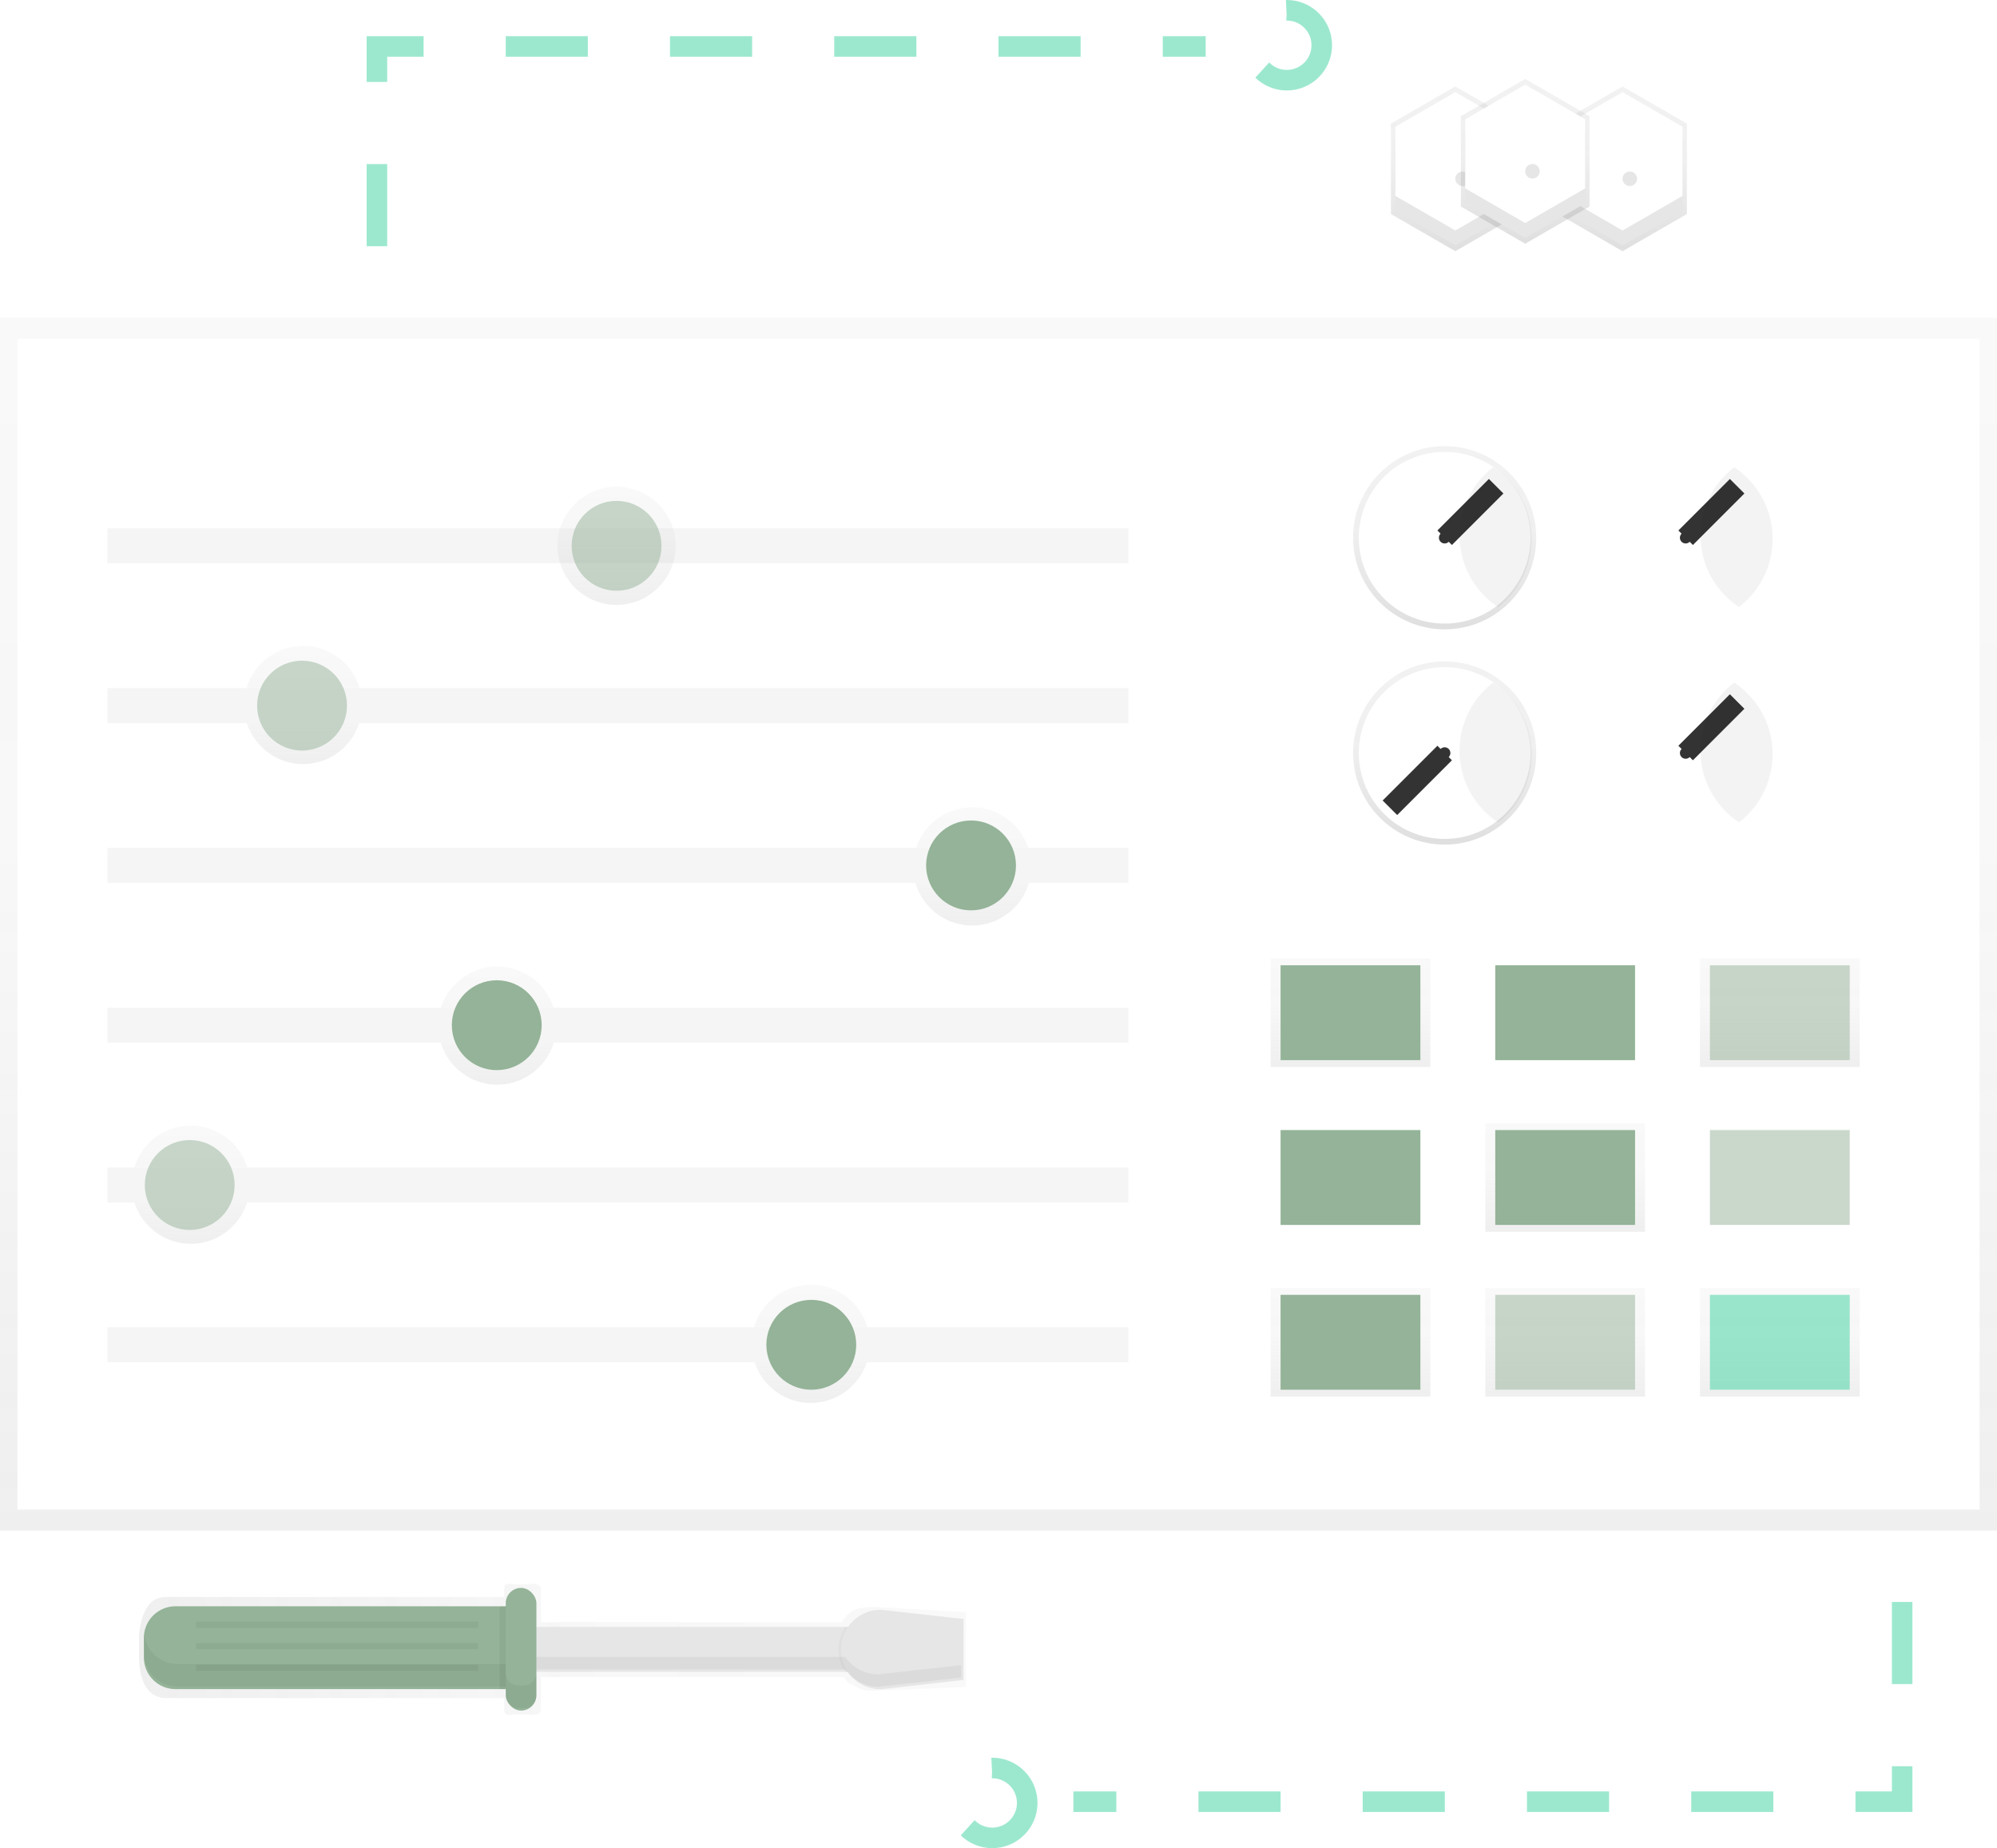 <?xml version="1.0" encoding="UTF-8"?> <svg xmlns="http://www.w3.org/2000/svg" xmlns:xlink="http://www.w3.org/1999/xlink" width="291.79" height="269.988" viewBox="0 0 291.79 269.988"><defs><linearGradient id="a" x1="0.5" y1="1" x2="0.5" gradientUnits="objectBoundingBox"><stop offset="0" stop-color="gray" stop-opacity="0.251"></stop><stop offset="0.54" stop-color="gray" stop-opacity="0.122"></stop><stop offset="1" stop-color="gray" stop-opacity="0.102"></stop></linearGradient><linearGradient id="h" x1="0.5" x2="0.5" y2="0" xlink:href="#a"></linearGradient><linearGradient id="q" x1="0" y1="0.5" x2="1" y2="0.5" xlink:href="#a"></linearGradient><linearGradient id="s" x1="0.5" x2="0.5" y2="-0.001" xlink:href="#a"></linearGradient><linearGradient id="t" x1="0.5" x2="0.5" y2="0" xlink:href="#a"></linearGradient><linearGradient id="x" x1="0.5" x2="0.5" y2="0" xlink:href="#a"></linearGradient></defs><rect width="291.79" height="177.156" transform="translate(0 46.416)" opacity="0.5" fill="url(#a)"></rect><rect width="286.683" height="171.061" transform="translate(2.554 49.462)" fill="#fff"></rect><rect width="149.179" height="5.107" transform="translate(15.684 77.183)" fill="#f5f5f5"></rect><circle cx="8.628" cy="8.628" r="8.628" transform="translate(81.461 71.108)" opacity="0.5" fill="url(#a)"></circle><circle cx="8.628" cy="8.628" r="8.628" transform="translate(35.652 94.355)" opacity="0.5" fill="url(#a)"></circle><circle cx="8.628" cy="8.628" r="8.628" transform="translate(133.422 117.943)" opacity="0.5" fill="url(#a)"></circle><circle cx="8.628" cy="8.628" r="8.628" transform="translate(64.026 141.189)" opacity="0.5" fill="url(#a)"></circle><circle cx="8.628" cy="8.628" r="8.628" transform="translate(19.243 164.435)" opacity="0.5" fill="url(#a)"></circle><circle cx="8.628" cy="8.628" r="8.628" transform="translate(109.834 187.681)" opacity="0.5" fill="url(#a)"></circle><circle cx="6.564" cy="6.564" r="6.564" transform="translate(83.525 73.173)" fill="#94b398" opacity="0.5"></circle><rect width="149.179" height="5.107" transform="translate(15.684 100.525)" fill="#f5f5f5"></rect><circle cx="6.564" cy="6.564" r="6.564" transform="translate(37.57 96.515)" fill="#94b398" opacity="0.5"></circle><rect width="149.179" height="5.107" transform="translate(15.684 123.87)" fill="#f5f5f5"></rect><circle cx="6.564" cy="6.564" r="6.564" transform="translate(135.32 119.86)" fill="#94b398"></circle><rect width="149.179" height="5.107" transform="translate(15.684 147.212)" fill="#f5f5f5"></rect><circle cx="6.564" cy="6.564" r="6.564" transform="translate(66.019 143.202)" fill="#94b398"></circle><rect width="149.179" height="5.107" transform="translate(15.684 170.557)" fill="#f5f5f5"></rect><circle cx="6.564" cy="6.564" r="6.564" transform="translate(21.157 166.547)" fill="#94b398" opacity="0.5"></circle><rect width="149.179" height="5.107" transform="translate(15.684 193.899)" fill="#f5f5f5"></rect><circle cx="6.564" cy="6.564" r="6.564" transform="translate(111.978 189.889)" fill="#94b398"></circle><rect width="23.342" height="15.842" transform="translate(185.651 140.023)" opacity="0.5" fill="url(#h)"></rect><rect width="23.342" height="15.842" transform="translate(217.02 140.023)" opacity="0.5" fill="url(#h)"></rect><rect width="23.342" height="15.842" transform="translate(248.388 140.023)" opacity="0.5" fill="url(#h)"></rect><rect width="23.342" height="15.842" transform="translate(185.651 164.096)" opacity="0.5" fill="url(#h)"></rect><rect width="23.342" height="15.842" transform="translate(217.02 164.096)" opacity="0.5" fill="url(#h)"></rect><rect width="23.342" height="15.842" transform="translate(248.388 164.096)" opacity="0.5" fill="url(#h)"></rect><rect width="23.342" height="15.842" transform="translate(185.651 188.166)" opacity="0.5" fill="url(#a)"></rect><rect width="23.342" height="15.842" transform="translate(217.02 188.166)" opacity="0.5" fill="url(#a)"></rect><rect width="23.342" height="15.842" transform="translate(248.388 188.166)" opacity="0.5" fill="url(#a)"></rect><rect width="20.426" height="13.859" transform="translate(187.111 141.011)" fill="#94b398"></rect><rect width="20.426" height="13.859" transform="translate(218.479 141.011)" fill="#94b398"></rect><rect width="20.426" height="13.859" transform="translate(249.844 141.011)" fill="#94b398" opacity="0.5"></rect><rect width="20.426" height="13.859" transform="translate(187.111 165.084)" fill="#94b398"></rect><rect width="20.426" height="13.859" transform="translate(218.479 165.084)" fill="#94b398"></rect><rect width="20.426" height="13.859" transform="translate(249.844 165.084)" fill="#94b398" opacity="0.5"></rect><rect width="20.426" height="13.859" transform="translate(187.111 189.158)" fill="#94b398"></rect><rect width="20.426" height="13.859" transform="translate(218.479 189.158)" fill="#94b398" opacity="0.5"></rect><rect width="20.426" height="13.859" transform="translate(249.844 189.158)" fill="#3ad29f" opacity="0.5"></rect><path d="M339.992,735.322c-2.051,0-3.572.342-4.653,2.222H291.364v-4.738c0-1.231-1.573-.769-2.608-.769H287.9c-1.026,0-1.88-.462-1.88.769v1.056H236.626c-2.557,0-3.572,2.243-3.921,5.159,0-.075-.021-.147-.027-.222-.017.209-.027.421-.027.632v3.19c0,3.323,1.176,6.013,3.979,6.013H286.02v1.6c0,1.231.841.769,1.88.769h.858c1.026,0,2.608.462,2.608-.769v-4.677h44.246a6.84,6.84,0,0,0,.663.834c1.894.961,1.921,1.172,3.654,1.172l13.558-.547v-10.95Z" transform="translate(-212.334 -500.571)" opacity="0.5" fill="url(#q)"></path><rect width="67.841" height="6.564" transform="translate(56.898 237.667)" fill="#e6e6e6"></rect><path d="M531.58,753.632h0a5.811,5.811,0,0,0,1.026,3.282h.855V750.35h-.855A5.811,5.811,0,0,0,531.58,753.632Z" transform="translate(-409.073 -512.68)" opacity="0.03"></path><path d="M550.586,753.256l-12.095,1.367a5.812,5.812,0,0,1-5.812-5.812h0A5.812,5.812,0,0,1,538.492,743l12.095,1.344Z" transform="translate(-409.797 -507.842)" fill="#e6e6e6"></path><path d="M405.553,763.15h-67v1.822h67a5.812,5.812,0,0,0,4.81,2.54l12.095-1.337v-1.822L410.363,765.7A5.811,5.811,0,0,1,405.553,763.15Z" transform="translate(-282.031 -521.104)" opacity="0.05"></path><path d="M66.115,683.53H115.27v12.095H66.115A4.615,4.615,0,0,1,61.5,691.01v-2.875A4.615,4.615,0,0,1,66.115,683.53Z" transform="translate(-40.476 -448.875)" fill="#94b398"></path><rect width="4.478" height="17.917" rx="2.239" transform="translate(73.899 231.968)" fill="#94b398"></rect><rect width="0.896" height="12.095" transform="translate(73.003 234.655)" opacity="0.05"></rect><rect width="41.211" height="0.896" transform="translate(28.654 236.894)" opacity="0.05"></rect><rect width="41.211" height="0.896" transform="translate(28.654 240.029)" opacity="0.05"></rect><rect width="41.211" height="0.896" transform="translate(28.654 243.167)" opacity="0.05"></rect><path d="M290.284,760.892h-.831a1.822,1.822,0,0,1-1.822-1.822v-1.313H239.693a4.923,4.923,0,0,1-4.9-4.406,4.975,4.975,0,0,0-.027.519v2.246a4.923,4.923,0,0,0,4.923,4.923h47.935v1.313a1.822,1.822,0,0,0,1.822,1.822h.831a1.822,1.822,0,0,0,1.822-1.822V759.07A1.822,1.822,0,0,1,290.284,760.892Z" transform="translate(-213.729 -514.655)" opacity="0.05"></path><path d="M675.4,34.04,666,39.472V52.685l9.4,5.429,9.4-5.429V39.472Z" transform="translate(-438.325 -21.416)" fill="url(#a)"></path><path d="M861.926,125.792a2.762,2.762,0,0,1-2.5-1.579,2.762,2.762,0,0,1,4.991,0A2.762,2.762,0,0,1,861.926,125.792Z" transform="translate(-624.846 -99.552)" opacity="0.5" fill="url(#s)"></path><path d="M849.875,100.88l-8.755,5.053v10.109l8.755,5.049,8.755-5.053v-10.1Zm0,12.649a1.059,1.059,0,1,1,0,.014Z" transform="translate(-612.795 -85.234)" fill="#e6e6e6"></path><path d="M849.875,94.48l-8.755,5.053v10.109l8.755,5.053,8.755-5.053V99.536Zm0,12.649a1.06,1.06,0,1,1,0,.014Z" transform="translate(-612.795 -81.022)" fill="#fff"></path><path d="M603.918,34.04l-9.408,5.432V52.685l9.408,5.429,9.4-5.429V39.472Z" transform="translate(-391.274 -21.416)" fill="url(#t)"></path><path d="M790.446,125.792a2.762,2.762,0,0,1-2.5-1.579,2.762,2.762,0,0,1,4.991,0A2.762,2.762,0,0,1,790.446,125.792Z" transform="translate(-577.802 -99.552)" opacity="0.5" fill="url(#s)"></path><path d="M778.395,100.88l-8.755,5.053v10.109l8.755,5.049,8.755-5.053v-10.1Zm0,12.649a1.059,1.059,0,1,1,0,.014Z" transform="translate(-565.751 -85.234)" fill="#e6e6e6"></path><path d="M778.395,94.48l-8.755,5.053v10.109l8.755,5.053,8.755-5.053V99.536Zm0,12.649a1.059,1.059,0,1,1,0,.014Z" transform="translate(-565.751 -81.022)" fill="#fff"></path><path d="M633.794,30.84l-9.4,5.432V49.481l9.4,5.432,9.4-5.432V36.272Z" transform="translate(-410.939 -19.31)" fill="url(#a)"></path><path d="M820.316,122.592a2.762,2.762,0,0,1-2.5-1.579,2.762,2.762,0,0,1,4.991,0A2.762,2.762,0,0,1,820.316,122.592Z" transform="translate(-597.461 -97.446)" opacity="0.5" fill="url(#s)"></path><path d="M808.265,97.68l-8.755,5.053v10.1l8.755,5.053,8.755-5.053V102.736Zm0,12.649a1.059,1.059,0,1,1,0,.014Z" transform="translate(-585.41 -83.128)" fill="#e6e6e6"></path><path d="M808.265,91.28l-8.755,5.053v10.109l8.755,5.053,8.755-5.053V96.336Zm0,12.649a1.059,1.059,0,1,1,0,.014Z" transform="translate(-585.41 -78.916)" fill="#fff"></path><path d="M161.11,46.151V16.97H282.2" transform="translate(-106.034 -10.182)" fill="none" stroke="#3ad29f" stroke-miterlimit="10" stroke-width="3" stroke-dasharray="12" opacity="0.5"></path><circle cx="5.107" cy="5.107" r="5.107" transform="translate(182.916 1.5)" fill="none" stroke="#3ad29f" stroke-miterlimit="10" stroke-width="3" stroke-dasharray="12" opacity="0.5"></circle><path d="M579.875,681.67v29.181H458.78" transform="translate(-301.944 -447.651)" fill="none" stroke="#3ad29f" stroke-miterlimit="10" stroke-width="3" stroke-dasharray="12" opacity="0.5"></path><circle cx="5.107" cy="5.107" r="5.107" transform="translate(139.877 258.274)" fill="none" stroke="#3ad29f" stroke-miterlimit="10" stroke-width="3" stroke-dasharray="12" opacity="0.5"></circle><circle cx="13.38" cy="13.38" r="13.38" transform="translate(197.705 65.174)" fill="url(#x)"></circle><circle cx="12.543" cy="12.543" r="12.543" transform="translate(198.542 66.011)" fill="#fff"></circle><circle cx="0.838" cy="0.838" r="0.838" transform="translate(210.247 77.716)" fill="#333"></circle><line y1="7.524" x2="7.524" transform="translate(211.085 71.03)" fill="none" stroke="#333" stroke-miterlimit="10" stroke-width="3"></line><path d="M797.05,264.755a12.529,12.529,0,0,0,5.62,10.457,12.539,12.539,0,0,0-.7-20.412A12.519,12.519,0,0,0,797.05,264.755Z" transform="translate(-583.791 -186.536)" opacity="0.05"></path><circle cx="13.38" cy="13.38" r="13.38" transform="translate(232.916 65.174)" fill="url(#x)"></circle><circle cx="12.543" cy="12.543" r="12.543" transform="translate(233.753 66.011)" fill="#fff"></circle><circle cx="0.838" cy="0.838" r="0.838" transform="translate(245.458 77.716)" fill="#333"></circle><line y1="7.524" x2="7.524" transform="translate(246.296 71.03)" fill="none" stroke="#333" stroke-miterlimit="10" stroke-width="3"></line><path d="M900.05,264.755a12.529,12.529,0,0,0,5.62,10.457,12.539,12.539,0,0,0-.7-20.412,12.519,12.519,0,0,0-4.919,9.955Z" transform="translate(-651.58 -186.536)" opacity="0.05"></path><circle cx="13.38" cy="13.38" r="13.38" transform="translate(197.705 96.624)" fill="url(#x)"></circle><circle cx="12.543" cy="12.543" r="12.543" transform="translate(198.542 97.462)" fill="#fff"></circle><circle cx="0.838" cy="0.838" r="0.838" transform="translate(210.247 109.167)" fill="#333"></circle><line x1="7.999" y2="7.999" transform="translate(203.086 110.005)" fill="none" stroke="#333" stroke-miterlimit="10" stroke-width="3"></line><path d="M797.05,356.755a12.529,12.529,0,0,0,5.62,10.457,12.539,12.539,0,0,0-.7-20.412A12.519,12.519,0,0,0,797.05,356.755Z" transform="translate(-583.791 -247.085)" opacity="0.05"></path><circle cx="13.38" cy="13.38" r="13.38" transform="translate(232.916 96.624)" fill="url(#x)"></circle><circle cx="12.543" cy="12.543" r="12.543" transform="translate(233.753 97.462)" fill="#fff"></circle><circle cx="0.838" cy="0.838" r="0.838" transform="translate(245.458 109.167)" fill="#333"></circle><line y1="7.524" x2="7.524" transform="translate(246.296 102.48)" fill="none" stroke="#333" stroke-miterlimit="10" stroke-width="3"></line><path d="M900.05,356.755a12.529,12.529,0,0,0,5.62,10.457,12.539,12.539,0,0,0-.7-20.412A12.519,12.519,0,0,0,900.05,356.755Z" transform="translate(-651.58 -247.085)" opacity="0.05"></path></svg> 